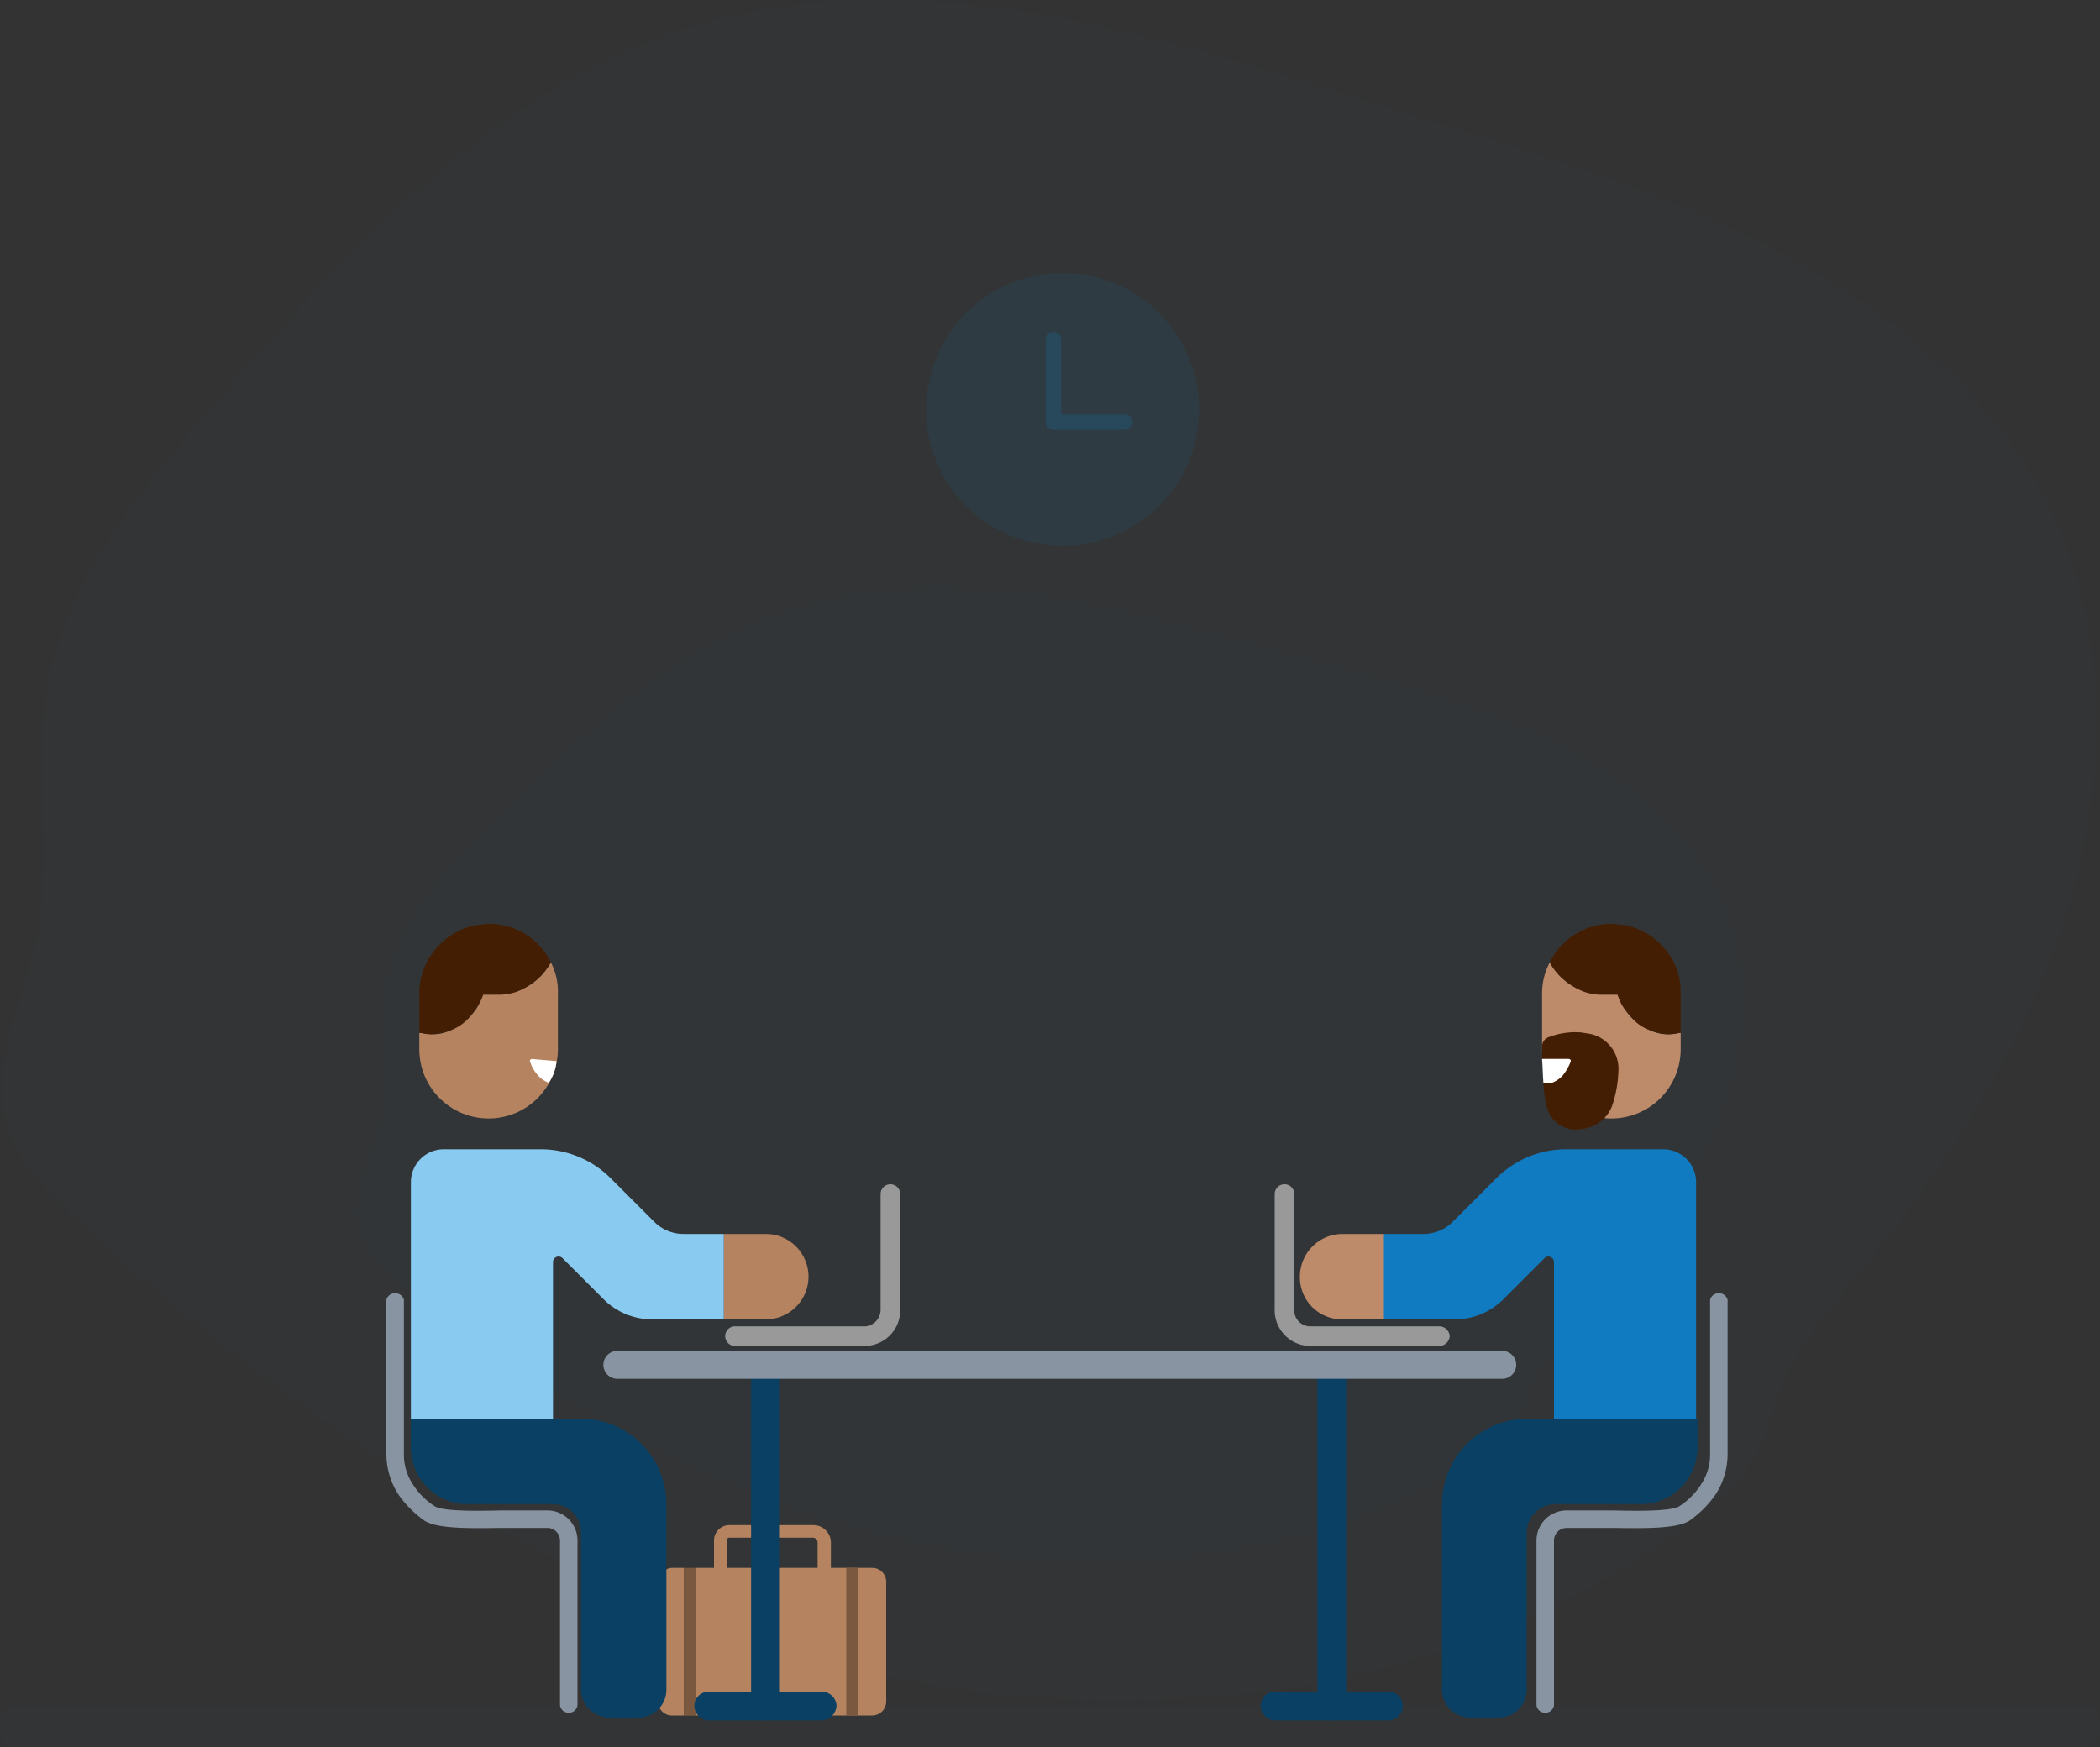 <svg xmlns="http://www.w3.org/2000/svg" viewBox="0 0 300 249.6"><rect x="0" y="0" width="300" height="249.6" fill="#333333" stroke="none"/><title>business_icon</title><g id="Layer_2" data-name="Layer 2"><g id="Layer_6" data-name="Layer 6"><path d="M290.8,142.2c10.4-23.4,12.8-51.1,0-73.4-8.8-15.2-23.9-26.6-40.3-34.7S216.3,21,198.7,15.5C167,5.6,133-5.7,100.9,3.2c-29,8.2-50,31.2-69.1,53.2C20.9,68.9,9.6,82.2,6.8,98.1c-2.1,11.9.9,24.2-1.6,36.1-1.9,8.9-6.8,17.9-4.2,26.7,1.7,5.6,6.3,10.1,10.8,14.2,32.8,30,71.8,55.7,116.6,64.8,26.4,5.3,54.8,3.9,80.2-4.9A113.5,113.5,0,0,0,244,215.4c5.4-4.4,7.4-7.4,9.2-13.7s4.8-10.5,9.4-16.1C273.7,172.2,283.9,157.9,290.8,142.2Z" fill="#107bc0" opacity="0.02"/><path d="M243.2,165.3c6.8-13.3,8.4-29.2-.1-41.9-5.8-8.8-15.8-15.3-26.6-19.9S193.8,96,182.2,92.9c-21-5.7-43.5-12.2-64.7-7-19.2,4.6-33.1,17.8-45.8,30.4C64.5,123.4,57,131,55.2,140.1c-1.4,6.8.6,13.9-1,20.7-1.3,5.1-4.5,10.2-2.8,15.2,1.1,3.3,4.1,5.8,7.1,8.2,21.7,17.1,47.5,31.8,77.2,37a115.7,115.7,0,0,0,53-2.8,81,81,0,0,0,23.5-11.2c3.5-2.5,4.9-4.2,6.1-7.8s3.2-6,6.2-9.2C231.8,182.5,238.6,174.3,243.2,165.3Z" fill="#107bc0" opacity="0.02"/><g id="groundlevel" opacity="0.02"><path d="M298.6,249.6H1.4c-.8,0-1.4-1.3-1.4-2.8s.6-2.9,1.4-2.9H298.6c.8,0,1.4,1.3,1.4,2.9S299.4,249.6,298.6,249.6Z" fill="#107bc0"/></g><path d="M116.2,219.7h-12a.4.4,0,0,0-.4.4V224h13v-3.6A.7.7,0,0,0,116.2,219.7Z" fill="none"/><path d="M96.1,224a2.1,2.1,0,0,0-2.1,2.1v17a2,2,0,0,0,2.1,2h1.6V224Z" fill="#b58360"/><path d="M124.6,224h-5.9v-3.6a2.5,2.5,0,0,0-2.5-2.5h-12a2.2,2.2,0,0,0-2.2,2.2V224H99.4v21.1h25.2a2,2,0,0,0,2-2v-17A2,2,0,0,0,124.6,224Zm-7.8,0h-13v-3.9a.4.4,0,0,1,.4-.4h12a.7.7,0,0,1,.6.7Z" fill="#b58360"/><rect x="97.7" y="224" width="1.7" height="21.13" fill="#7a573f"/><rect x="120.9" y="224" width="1.7" height="21.13" fill="#7a573f"/><path d="M109.4,176.3h-6v12.2h6a6.1,6.1,0,0,0,6.1-6.1A6.1,6.1,0,0,0,109.4,176.3Z" fill="#b58360"/><path d="M93.5,174.6l-6.3-6.3a14.1,14.1,0,0,0-10-4.1H63.5a4.7,4.7,0,0,0-4.8,4.8v33.7H79V180.4a.8.8,0,0,1,1.4-.6l5.9,5.9a9.8,9.8,0,0,0,6.9,2.8h10.2V176.3H97.7A5.9,5.9,0,0,1,93.5,174.6Z" fill="#89cbf0"/><path d="M58.7,206.8a8.1,8.1,0,0,0,8.1,8.1H79a4,4,0,0,1,4,4.1v22.3a4.1,4.1,0,0,0,4.1,4.1h4.1a4,4,0,0,0,4-4.1V214.9A12.2,12.2,0,0,0,83,202.7H58.7Z" fill="#094063"/><g id="head"><path d="M78.7,137.5a9.2,9.2,0,0,1-2.8,3.1,9.7,9.7,0,0,1-4,1.5H69a10,10,0,0,1-1,2.1,10.7,10.7,0,0,1-1.4,1.6L64.8,147a6.8,6.8,0,0,1-2,.7,7,7,0,0,1-2.5-.1h-.4v2.3a9.9,9.9,0,0,0,9.9,9.9h0a9.9,9.9,0,0,0,9.9-9.9v-7.9A9.2,9.2,0,0,0,78.7,137.5Z" fill="#b58360"/><path d="M69.8,132l-2,.2a10.2,10.2,0,0,0-6.3,4.4,9.5,9.5,0,0,0-1.6,5.3v5.6a5.9,5.9,0,0,0,2.6.2,8.3,8.3,0,0,0,2.1-.6,5.8,5.8,0,0,0,1.8-1.1,10.7,10.7,0,0,0,1.4-1.6,7.8,7.8,0,0,0,1.1-2,.4.4,0,0,0,.1-.3h2.6a8.5,8.5,0,0,0,2.2-.4,10.1,10.1,0,0,0,3.5-2.3,13.3,13.3,0,0,0,1.4-1.9A9.8,9.8,0,0,0,69.8,132Z" fill="#441e02"/><path d="M76,151.3a.3.3,0,0,0-.3.3h0a5.5,5.5,0,0,0,1.2,2.1,4,4,0,0,0,1.5,1,6.4,6.4,0,0,0,1.1-3.1Z" fill="#fff"/></g><path d="M81.2,244.7a1.2,1.2,0,0,1-1.2-1.2V220.1a1.8,1.8,0,0,0-1.8-1.8H71.5c-5.6.1-9.1,0-10.8-1a15.2,15.2,0,0,1-3.8-3.8,10.7,10.7,0,0,1-1.7-5.9V185.7a1.3,1.3,0,0,1,2.5,0v21.9a7.7,7.7,0,0,0,1.3,4.5,10.2,10.2,0,0,0,3.1,3.1c1.1.7,5.5.7,9.4.6h6.7a4.3,4.3,0,0,1,4.3,4.3v23.4A1.2,1.2,0,0,1,81.2,244.7Z" fill="#8994a3"/><path d="M103.6,190.9a1.4,1.4,0,0,0,1.4,1.4h18.7a5.1,5.1,0,0,0,4.9-5.3V170.6a1.4,1.4,0,0,0-1.4-1.4h0a1.4,1.4,0,0,0-1.4,1.4V187a2.4,2.4,0,0,1-2.1,2.5H105a1.4,1.4,0,0,0-1.4,1.4Z" fill="#999"/><path d="M109.3,245.8a2.1,2.1,0,0,1-2-2.1V195a2,2,0,0,1,4,0v48.7A2.1,2.1,0,0,1,109.3,245.8Z" fill="#094063"/><path d="M117.4,245.8H101.2a2.1,2.1,0,0,1-2-2.1,2,2,0,0,1,2-2h16.2a2.1,2.1,0,0,1,2.1,2A2.2,2.2,0,0,1,117.4,245.8Z" fill="#094063"/><path d="M190.2,245.8a2.1,2.1,0,0,1-2-2.1V195a2,2,0,0,1,2-2,2,2,0,0,1,2.1,2v48.7A2.1,2.1,0,0,1,190.2,245.8Z" fill="#094063"/><path d="M198.4,245.8H182.1a2.1,2.1,0,0,1-2-2.1,2,2,0,0,1,2-2h16.3a2,2,0,0,1,2,2A2.1,2.1,0,0,1,198.4,245.8Z" fill="#094063"/><path d="M214.6,197H88.2a2,2,0,1,1,0-4H214.6a2,2,0,1,1,0,4Z" fill="#8994a3"/><path d="M191.7,176.3a6.1,6.1,0,0,0-6,6.1,6,6,0,0,0,6,6.1h6.1V176.3Z" fill="#bd8a6a"/><path d="M203.3,176.3h-5.6v12.2h10.1a9.8,9.8,0,0,0,6.9-2.8l5.9-5.9a.8.8,0,0,1,1.4.6v22.3h20.3V169a4.7,4.7,0,0,0-4.8-4.8H223.8a14.1,14.1,0,0,0-10,4.1l-6.3,6.3A5.9,5.9,0,0,1,203.3,176.3Z" fill="#107bc0"/><path d="M218.1,202.7A12.2,12.2,0,0,0,206,214.9v26.4a4,4,0,0,0,4,4.1h4.1a4,4,0,0,0,4-4.1V219a4.1,4.1,0,0,1,4.1-4.1h12.2a8.1,8.1,0,0,0,8.1-8.1v-4.1Z" fill="#094063"/><g id="head-2" data-name="head"><path d="M221.4,137.5a9.2,9.2,0,0,0,2.8,3.1,9.7,9.7,0,0,0,4,1.5h2.9a10,10,0,0,0,1,2.1,10.7,10.7,0,0,0,1.4,1.6,7.1,7.1,0,0,0,1.8,1.2,6.8,6.8,0,0,0,2,.7,7,7,0,0,0,2.5-.1h.3v2.3a9.9,9.9,0,0,1-9.9,9.9h0a9.9,9.9,0,0,1-9.9-9.9v-7.9A9.3,9.3,0,0,1,221.4,137.5Z" fill="#bd8a6a"/><path d="M240.1,141.9v5.6a5.7,5.7,0,0,1-2.6.2,7.6,7.6,0,0,1-2-.6,5.8,5.8,0,0,1-1.8-1.1,10.7,10.7,0,0,1-1.4-1.6,5.6,5.6,0,0,1-1.1-2,.4.4,0,0,1-.1-.3h-2.6a7.8,7.8,0,0,1-2.2-.4,10.1,10.1,0,0,1-3.5-2.3,8.5,8.5,0,0,1-1.4-1.9,9.8,9.8,0,0,1,8.8-5.5l2.1.2a10.2,10.2,0,0,1,6.3,4.4A9.4,9.4,0,0,1,240.1,141.9Z" fill="#441e02"/><path d="M223.2,153.7a7.2,7.2,0,0,0,1.2-2.1h0a.3.3,0,0,0-.3-.3h-3.8v-1.9a1.4,1.4,0,0,1,.9-1.2,10.6,10.6,0,0,1,4.6-.7l1.3.2a5.1,5.1,0,0,1,4.1,5.4h0a17.1,17.1,0,0,1-.9,4.9,5.1,5.1,0,0,1-4.4,3.3,4.2,4.2,0,0,1-4.7-2.5,13.1,13.1,0,0,1-.7-4h.9A4.2,4.2,0,0,0,223.2,153.7Z" fill="#441e02"/><path d="M220.3,151.3h3.8a.3.3,0,0,1,.3.3h0a7.2,7.2,0,0,1-1.2,2.1,4.2,4.2,0,0,1-1.8,1.1h-.9c-.1-1-.1-2.1-.2-3.4Z" fill="#fff"/></g><path d="M220.8,244.7a1.2,1.2,0,0,0,1.2-1.2V220.1a1.8,1.8,0,0,1,1.8-1.8h6.7c5.6.1,9.1,0,10.8-1a15.2,15.2,0,0,0,3.8-3.8,10.7,10.7,0,0,0,1.7-5.9V185.7a1.3,1.3,0,0,0-2.5,0v21.9a7.7,7.7,0,0,1-1.3,4.5,10.2,10.2,0,0,1-3.1,3.1c-1.1.7-5.5.7-9.4.6h-6.7a4.3,4.3,0,0,0-4.3,4.3v23.4A1.2,1.2,0,0,0,220.8,244.7Z" fill="#8994a3"/><path d="M207.1,190.9a1.5,1.5,0,0,1-1.5,1.4H187a5.1,5.1,0,0,1-4.9-5.3V170.6a1.4,1.4,0,0,1,1.4-1.4h0a1.4,1.4,0,0,1,1.4,1.4V187a2.3,2.3,0,0,0,2.1,2.5h18.6a1.5,1.5,0,0,1,1.5,1.4Z" fill="#999"/><circle cx="151.8" cy="58.5" r="19.5" fill="#107bc0" opacity="0.1"/><g opacity="0.2"><path d="M160.7,61.4H150.5a1.1,1.1,0,0,1-1.1-1.1V48.5a1.1,1.1,0,0,1,2.2,0V59.2h9.1a1,1,0,0,1,1.1,1.1A1.1,1.1,0,0,1,160.7,61.4Z" fill="#107bc0"/></g></g></g></svg>